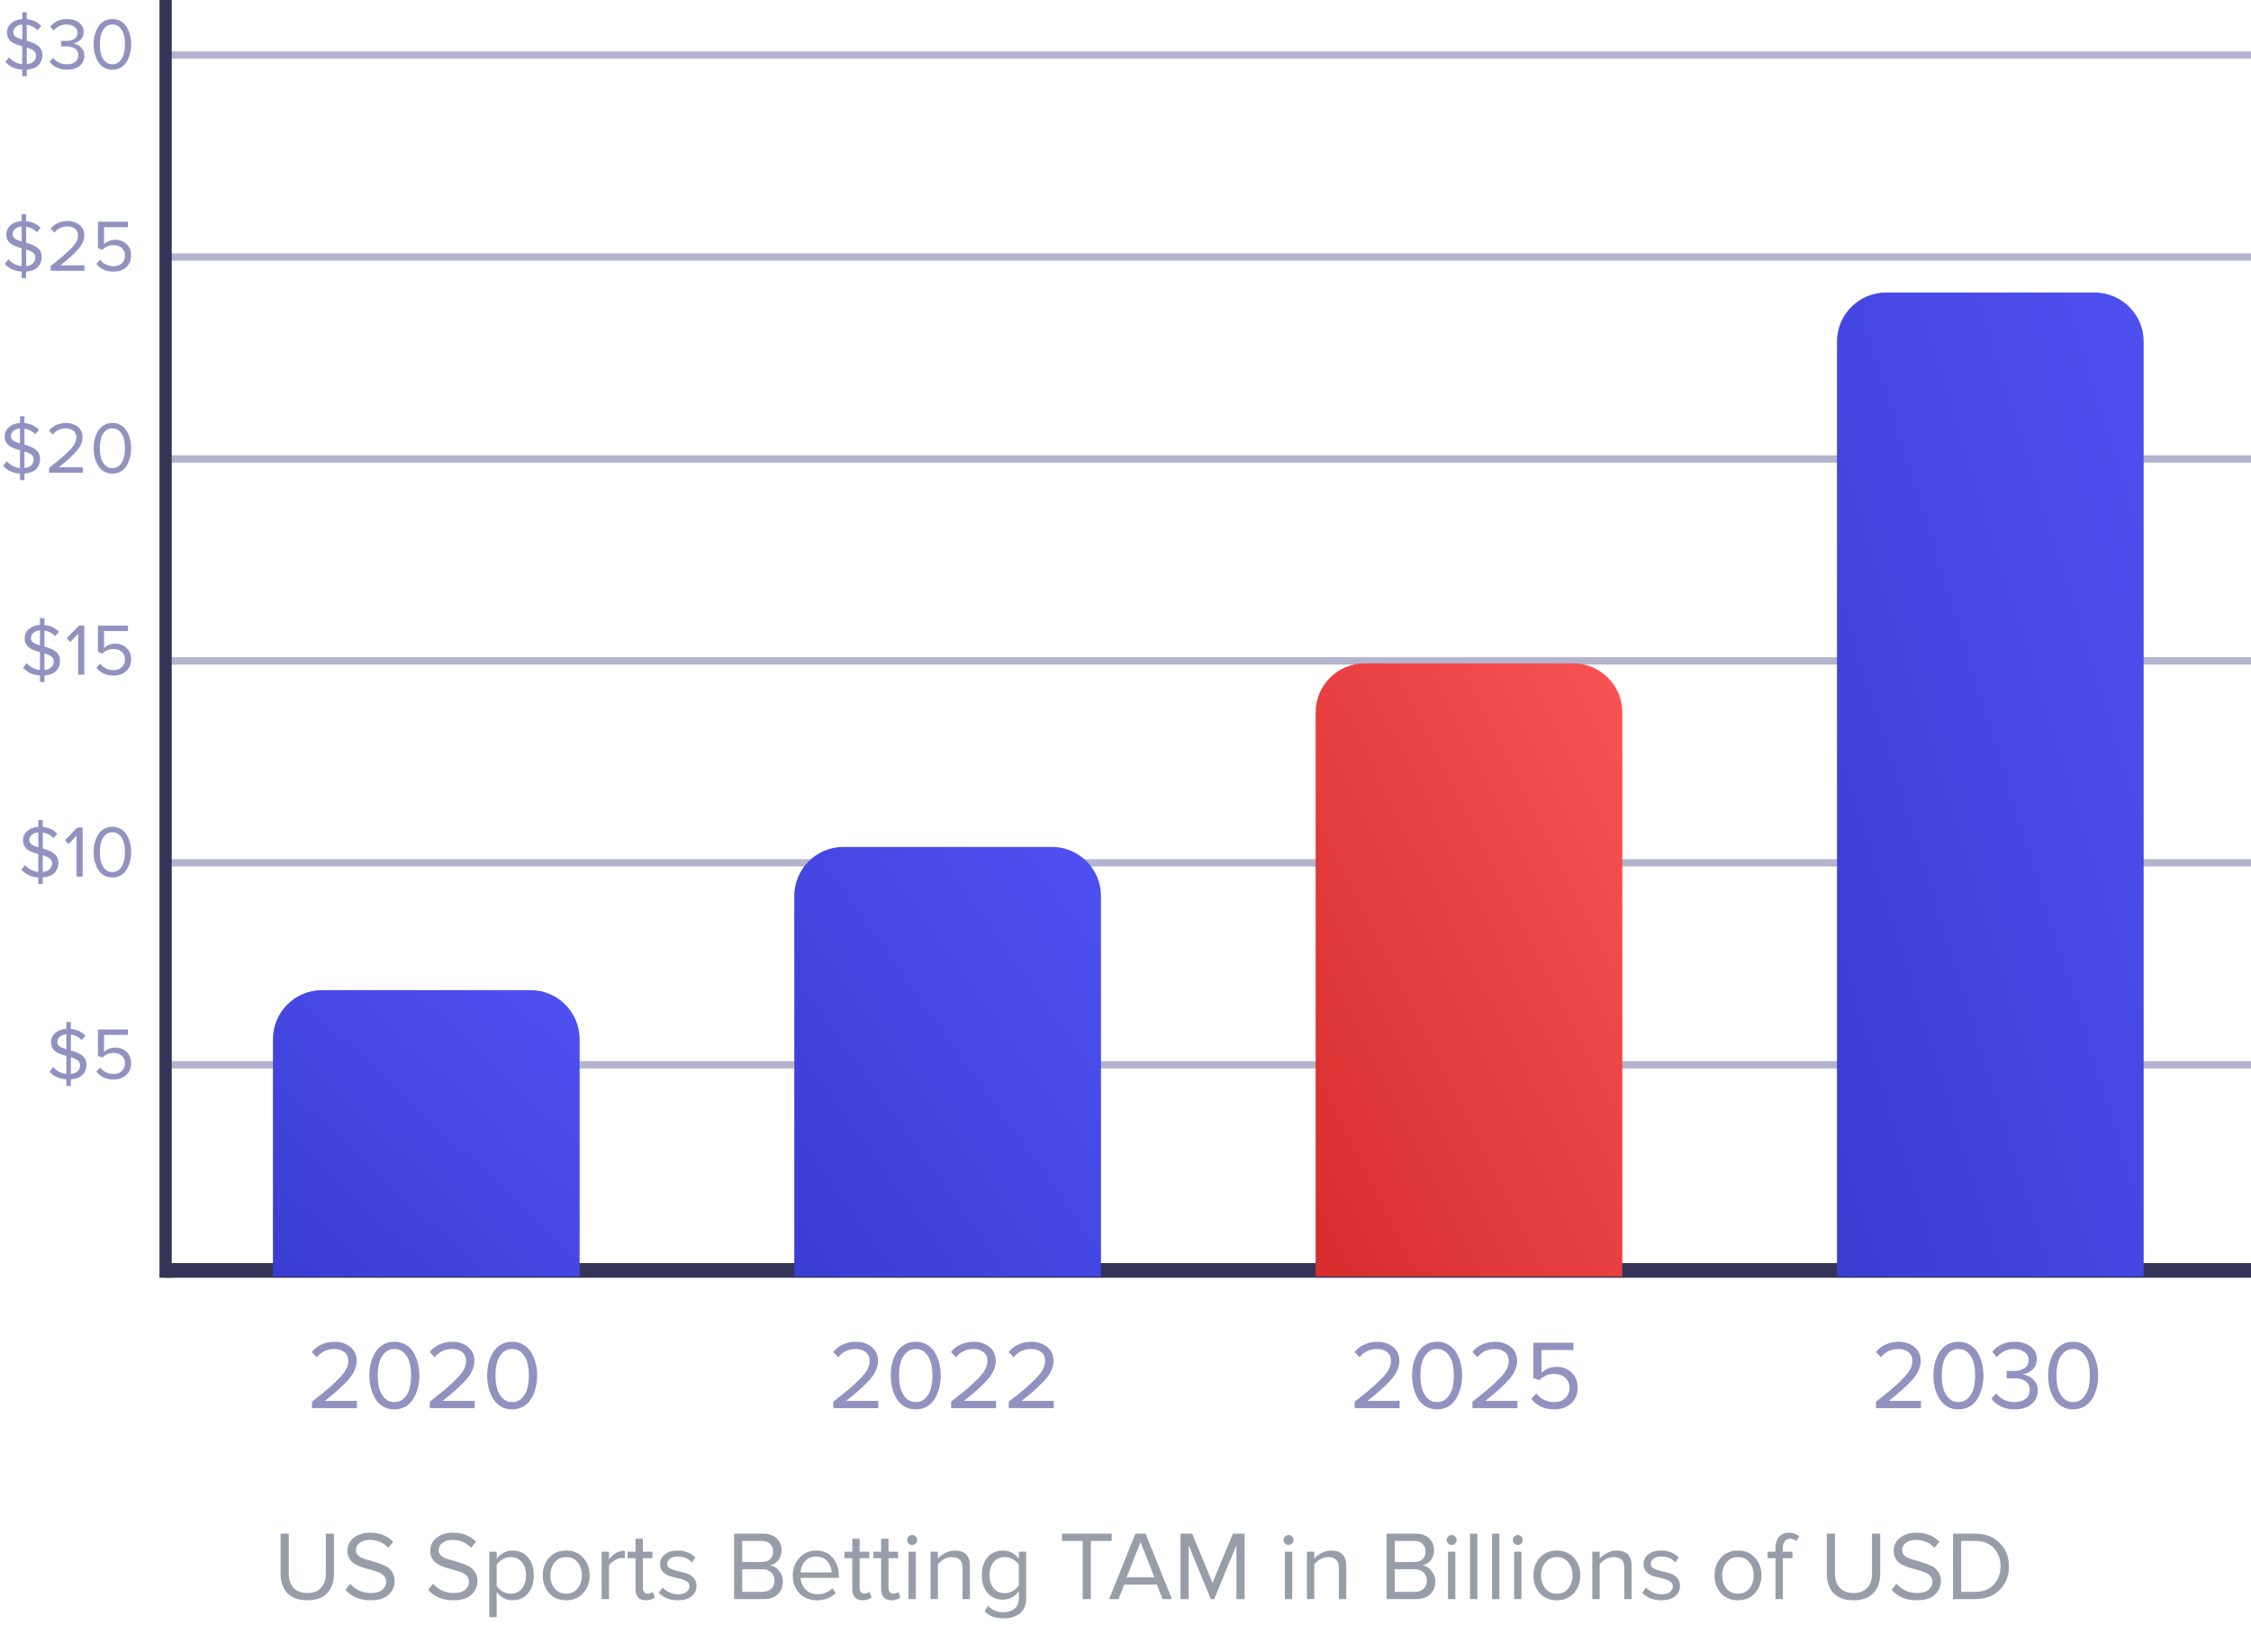 <svg width="425" height="312" viewBox="0 0 425 312" fill="none" xmlns="http://www.w3.org/2000/svg">
<rect x="31.267" y="200.374" width="393.733" height="1.387" fill="#3A3A7E" fill-opacity="0.38"/>
<rect x="31.267" y="162.24" width="393.733" height="1.387" fill="#3A3A7E" fill-opacity="0.38"/>
<rect x="31.267" y="124.107" width="393.733" height="1.387" fill="#3A3A7E" fill-opacity="0.38"/>
<rect x="31.267" y="85.974" width="393.733" height="1.387" fill="#3A3A7E" fill-opacity="0.38"/>
<rect x="31.267" y="47.84" width="393.733" height="1.387" fill="#3A3A7E" fill-opacity="0.38"/>
<rect x="31.267" y="9.707" width="393.733" height="1.387" fill="#3A3A7E" fill-opacity="0.38"/>
<rect x="30.109" width="2.316" height="241.28" fill="#343456"/>
<rect x="31.267" y="241.28" width="2.773" height="393.733" transform="rotate(-90 31.267 241.28)" fill="#343456"/>
<g filter="url(#filter0_ii)">
<path d="M51.533 195.078C51.533 189.961 55.681 185.813 60.797 185.813H100.17C105.287 185.813 109.435 189.961 109.435 195.078V239.893H51.533V195.078Z" fill="url(#paint0_linear)"/>
</g>
<g filter="url(#filter1_ii)">
<path d="M149.966 168.038C149.966 162.921 154.114 158.773 159.23 158.773H198.603C203.72 158.773 207.868 162.921 207.868 168.038V239.893H149.966V168.038Z" fill="url(#paint1_linear)"/>
</g>
<g filter="url(#filter2_ii)">
<path d="M248.399 133.371C248.399 128.255 252.547 124.107 257.663 124.107H297.037C302.153 124.107 306.301 128.255 306.301 133.371V239.894H248.399V133.371Z" fill="url(#paint2_linear)"/>
</g>
<g filter="url(#filter3_ii)">
<path d="M346.833 63.344C346.833 58.228 350.98 54.08 356.097 54.08H395.47C400.587 54.08 404.734 58.228 404.734 63.344V239.893H346.833V63.344Z" fill="url(#paint3_linear)"/>
</g>
<path d="M67.389 265.907H58.903V264.684C60.187 263.671 61.182 262.868 61.886 262.275C62.602 261.67 63.288 261.034 63.942 260.367C64.609 259.687 65.079 259.088 65.351 258.569C65.622 258.038 65.758 257.513 65.758 256.994C65.758 256.253 65.505 255.691 64.999 255.308C64.492 254.925 63.887 254.734 63.183 254.734C61.762 254.734 60.644 255.253 59.829 256.29L58.884 255.308C59.353 254.691 59.965 254.215 60.718 253.882C61.484 253.536 62.306 253.363 63.183 253.363C64.307 253.363 65.276 253.678 66.092 254.308C66.919 254.938 67.333 255.833 67.333 256.994C67.333 258.143 66.839 259.292 65.851 260.441C64.863 261.577 63.356 262.942 61.33 264.536H67.389V265.907ZM74.465 266.129C73.649 266.129 72.927 265.944 72.297 265.573C71.679 265.19 71.185 264.684 70.814 264.054C70.456 263.424 70.184 262.745 69.999 262.016C69.826 261.287 69.74 260.527 69.74 259.737C69.74 258.946 69.826 258.186 69.999 257.458C70.184 256.729 70.456 256.056 70.814 255.438C71.185 254.808 71.679 254.308 72.297 253.937C72.927 253.554 73.649 253.363 74.465 253.363C75.268 253.363 75.984 253.554 76.614 253.937C77.244 254.308 77.738 254.808 78.096 255.438C78.467 256.056 78.739 256.729 78.912 257.458C79.097 258.186 79.189 258.946 79.189 259.737C79.189 260.527 79.097 261.287 78.912 262.016C78.739 262.745 78.467 263.424 78.096 264.054C77.738 264.684 77.244 265.19 76.614 265.573C75.984 265.944 75.268 266.129 74.465 266.129ZM72.612 263.998C73.106 264.505 73.724 264.758 74.465 264.758C75.206 264.758 75.823 264.505 76.317 263.998C76.812 263.479 77.151 262.862 77.337 262.145C77.522 261.429 77.615 260.626 77.615 259.737C77.615 258.847 77.522 258.044 77.337 257.328C77.151 256.612 76.812 256 76.317 255.494C75.823 254.987 75.206 254.734 74.465 254.734C73.724 254.734 73.106 254.987 72.612 255.494C72.118 256 71.778 256.612 71.593 257.328C71.407 258.044 71.315 258.847 71.315 259.737C71.315 260.626 71.407 261.429 71.593 262.145C71.778 262.862 72.118 263.479 72.612 263.998ZM89.627 265.907H81.141V264.684C82.425 263.671 83.42 262.868 84.124 262.275C84.84 261.67 85.526 261.034 86.18 260.367C86.847 259.687 87.317 259.088 87.589 258.569C87.86 258.038 87.996 257.513 87.996 256.994C87.996 256.253 87.743 255.691 87.237 255.308C86.73 254.925 86.125 254.734 85.421 254.734C84 254.734 82.882 255.253 82.067 256.29L81.122 255.308C81.591 254.691 82.203 254.215 82.956 253.882C83.722 253.536 84.544 253.363 85.421 253.363C86.545 253.363 87.514 253.678 88.33 254.308C89.157 254.938 89.571 255.833 89.571 256.994C89.571 258.143 89.077 259.292 88.089 260.441C87.101 261.577 85.594 262.942 83.568 264.536H89.627V265.907ZM96.703 266.129C95.887 266.129 95.165 265.944 94.535 265.573C93.917 265.19 93.423 264.684 93.052 264.054C92.694 263.424 92.422 262.745 92.237 262.016C92.064 261.287 91.978 260.527 91.978 259.737C91.978 258.946 92.064 258.186 92.237 257.458C92.422 256.729 92.694 256.056 93.052 255.438C93.423 254.808 93.917 254.308 94.535 253.937C95.165 253.554 95.887 253.363 96.703 253.363C97.505 253.363 98.222 253.554 98.852 253.937C99.482 254.308 99.976 254.808 100.334 255.438C100.705 256.056 100.977 256.729 101.149 257.458C101.335 258.186 101.427 258.946 101.427 259.737C101.427 260.527 101.335 261.287 101.149 262.016C100.977 262.745 100.705 263.424 100.334 264.054C99.976 264.684 99.482 265.19 98.852 265.573C98.222 265.944 97.505 266.129 96.703 266.129ZM94.85 263.998C95.344 264.505 95.962 264.758 96.703 264.758C97.444 264.758 98.061 264.505 98.555 263.998C99.05 263.479 99.389 262.862 99.575 262.145C99.76 261.429 99.853 260.626 99.853 259.737C99.853 258.847 99.76 258.044 99.575 257.328C99.389 256.612 99.05 256 98.555 255.494C98.061 254.987 97.444 254.734 96.703 254.734C95.962 254.734 95.344 254.987 94.85 255.494C94.356 256 94.016 256.612 93.831 257.328C93.645 258.044 93.553 258.847 93.553 259.737C93.553 260.626 93.645 261.429 93.831 262.145C94.016 262.862 94.356 263.479 94.85 263.998Z" fill="#9292C1"/>
<path d="M165.822 265.907H157.336V264.684C158.62 263.671 159.615 262.868 160.319 262.275C161.035 261.67 161.721 261.034 162.376 260.367C163.043 259.687 163.512 259.088 163.784 258.569C164.055 258.038 164.191 257.513 164.191 256.994C164.191 256.253 163.938 255.691 163.432 255.308C162.925 254.925 162.32 254.734 161.616 254.734C160.195 254.734 159.077 255.253 158.262 256.29L157.317 255.308C157.787 254.691 158.398 254.215 159.152 253.882C159.917 253.536 160.739 253.363 161.616 253.363C162.74 253.363 163.71 253.678 164.525 254.308C165.352 254.938 165.766 255.833 165.766 256.994C165.766 258.143 165.272 259.292 164.284 260.441C163.296 261.577 161.789 262.942 159.763 264.536H165.822V265.907ZM172.898 266.129C172.083 266.129 171.36 265.944 170.73 265.573C170.112 265.19 169.618 264.684 169.248 264.054C168.889 263.424 168.618 262.745 168.432 262.016C168.259 261.287 168.173 260.527 168.173 259.737C168.173 258.946 168.259 258.186 168.432 257.458C168.618 256.729 168.889 256.056 169.248 255.438C169.618 254.808 170.112 254.308 170.73 253.937C171.36 253.554 172.083 253.363 172.898 253.363C173.701 253.363 174.417 253.554 175.047 253.937C175.677 254.308 176.171 254.808 176.529 255.438C176.9 256.056 177.172 256.729 177.345 257.458C177.53 258.186 177.623 258.946 177.623 259.737C177.623 260.527 177.53 261.287 177.345 262.016C177.172 262.745 176.9 263.424 176.529 264.054C176.171 264.684 175.677 265.19 175.047 265.573C174.417 265.944 173.701 266.129 172.898 266.129ZM171.045 263.998C171.539 264.505 172.157 264.758 172.898 264.758C173.639 264.758 174.257 264.505 174.751 263.998C175.245 263.479 175.584 262.862 175.77 262.145C175.955 261.429 176.048 260.626 176.048 259.737C176.048 258.847 175.955 258.044 175.77 257.328C175.584 256.612 175.245 256 174.751 255.494C174.257 254.987 173.639 254.734 172.898 254.734C172.157 254.734 171.539 254.987 171.045 255.494C170.551 256 170.211 256.612 170.026 257.328C169.841 258.044 169.748 258.847 169.748 259.737C169.748 260.626 169.841 261.429 170.026 262.145C170.211 262.862 170.551 263.479 171.045 263.998ZM188.06 265.907H179.574V264.684C180.858 263.671 181.853 262.868 182.557 262.275C183.273 261.67 183.959 261.034 184.613 260.367C185.281 259.687 185.75 259.088 186.022 258.569C186.293 258.038 186.429 257.513 186.429 256.994C186.429 256.253 186.176 255.691 185.67 255.308C185.163 254.925 184.558 254.734 183.854 254.734C182.433 254.734 181.315 255.253 180.5 256.29L179.555 255.308C180.025 254.691 180.636 254.215 181.39 253.882C182.155 253.536 182.977 253.363 183.854 253.363C184.978 253.363 185.948 253.678 186.763 254.308C187.59 254.938 188.004 255.833 188.004 256.994C188.004 258.143 187.51 259.292 186.522 260.441C185.534 261.577 184.027 262.942 182.001 264.536H188.06V265.907ZM198.953 265.907H190.467V264.684C191.751 263.671 192.746 262.868 193.45 262.275C194.166 261.67 194.852 261.034 195.506 260.367C196.173 259.687 196.643 259.088 196.914 258.569C197.186 258.038 197.322 257.513 197.322 256.994C197.322 256.253 197.069 255.691 196.562 255.308C196.056 254.925 195.451 254.734 194.747 254.734C193.326 254.734 192.208 255.253 191.393 256.29L190.448 255.308C190.917 254.691 191.529 254.215 192.282 253.882C193.048 253.536 193.87 253.363 194.747 253.363C195.871 253.363 196.84 253.678 197.656 254.308C198.483 254.938 198.897 255.833 198.897 256.994C198.897 258.143 198.403 259.292 197.415 260.441C196.427 261.577 194.92 262.942 192.894 264.536H198.953V265.907Z" fill="#9292C1"/>
<path d="M264.255 265.907H255.769V264.684C257.054 263.671 258.048 262.868 258.752 262.275C259.469 261.67 260.154 261.034 260.809 260.367C261.476 259.687 261.945 259.088 262.217 258.569C262.489 258.038 262.625 257.513 262.625 256.994C262.625 256.253 262.371 255.691 261.865 255.308C261.359 254.925 260.753 254.734 260.049 254.734C258.629 254.734 257.511 255.253 256.696 256.29L255.751 255.308C256.22 254.691 256.831 254.215 257.585 253.882C258.351 253.536 259.172 253.363 260.049 253.363C261.173 253.363 262.143 253.678 262.958 254.308C263.786 254.938 264.2 255.833 264.2 256.994C264.2 258.143 263.706 259.292 262.717 260.441C261.729 261.577 260.222 262.942 258.196 264.536H264.255V265.907ZM271.331 266.129C270.516 266.129 269.793 265.944 269.163 265.573C268.546 265.19 268.052 264.684 267.681 264.054C267.323 263.424 267.051 262.745 266.866 262.016C266.693 261.287 266.606 260.527 266.606 259.737C266.606 258.946 266.693 258.186 266.866 257.458C267.051 256.729 267.323 256.056 267.681 255.438C268.052 254.808 268.546 254.308 269.163 253.937C269.793 253.554 270.516 253.363 271.331 253.363C272.134 253.363 272.85 253.554 273.48 253.937C274.11 254.308 274.605 254.808 274.963 255.438C275.333 256.056 275.605 256.729 275.778 257.458C275.963 258.186 276.056 258.946 276.056 259.737C276.056 260.527 275.963 261.287 275.778 262.016C275.605 262.745 275.333 263.424 274.963 264.054C274.605 264.684 274.11 265.19 273.48 265.573C272.85 265.944 272.134 266.129 271.331 266.129ZM269.478 263.998C269.972 264.505 270.59 264.758 271.331 264.758C272.072 264.758 272.69 264.505 273.184 263.998C273.678 263.479 274.018 262.862 274.203 262.145C274.388 261.429 274.481 260.626 274.481 259.737C274.481 258.847 274.388 258.044 274.203 257.328C274.018 256.612 273.678 256 273.184 255.494C272.69 254.987 272.072 254.734 271.331 254.734C270.59 254.734 269.972 254.987 269.478 255.494C268.984 256 268.644 256.612 268.459 257.328C268.274 258.044 268.181 258.847 268.181 259.737C268.181 260.626 268.274 261.429 268.459 262.145C268.644 262.862 268.984 263.479 269.478 263.998ZM286.493 265.907H278.007V264.684C279.292 263.671 280.286 262.868 280.99 262.275C281.707 261.67 282.392 261.034 283.047 260.367C283.714 259.687 284.183 259.088 284.455 258.569C284.727 258.038 284.863 257.513 284.863 256.994C284.863 256.253 284.609 255.691 284.103 255.308C283.597 254.925 282.991 254.734 282.287 254.734C280.867 254.734 279.749 255.253 278.933 256.29L277.989 255.308C278.458 254.691 279.069 254.215 279.823 253.882C280.589 253.536 281.41 253.363 282.287 253.363C283.411 253.363 284.381 253.678 285.196 254.308C286.024 254.938 286.438 255.833 286.438 256.994C286.438 258.143 285.943 259.292 284.955 260.441C283.967 261.577 282.46 262.942 280.434 264.536H286.493V265.907ZM293.476 266.129C291.574 266.129 290.123 265.468 289.122 264.147L290.067 263.127C290.919 264.214 292.056 264.758 293.476 264.758C294.316 264.758 295.002 264.505 295.533 263.998C296.064 263.492 296.33 262.862 296.33 262.108C296.33 261.305 296.064 260.663 295.533 260.181C295.014 259.687 294.335 259.44 293.495 259.44C292.383 259.44 291.432 259.829 290.642 260.608L289.511 260.218V253.548H297.071V254.919H291.049V259.218C291.79 258.477 292.754 258.106 293.94 258.106C295.027 258.106 295.953 258.464 296.719 259.181C297.485 259.885 297.868 260.842 297.868 262.053C297.868 263.288 297.454 264.276 296.626 265.017C295.799 265.759 294.749 266.129 293.476 266.129Z" fill="#9292C1"/>
<path d="M362.688 265.907H354.202V264.684C355.487 263.671 356.481 262.868 357.185 262.275C357.902 261.67 358.587 261.034 359.242 260.367C359.909 259.687 360.378 259.088 360.65 258.569C360.922 258.038 361.058 257.513 361.058 256.994C361.058 256.253 360.805 255.691 360.298 255.308C359.792 254.925 359.186 254.734 358.482 254.734C357.062 254.734 355.944 255.253 355.129 256.29L354.184 255.308C354.653 254.691 355.265 254.215 356.018 253.882C356.784 253.536 357.605 253.363 358.482 253.363C359.606 253.363 360.576 253.678 361.391 254.308C362.219 254.938 362.633 255.833 362.633 256.994C362.633 258.143 362.139 259.292 361.15 260.441C360.162 261.577 358.655 262.942 356.629 264.536H362.688V265.907ZM369.764 266.129C368.949 266.129 368.226 265.944 367.596 265.573C366.979 265.19 366.485 264.684 366.114 264.054C365.756 263.424 365.484 262.745 365.299 262.016C365.126 261.287 365.039 260.527 365.039 259.737C365.039 258.946 365.126 258.186 365.299 257.458C365.484 256.729 365.756 256.056 366.114 255.438C366.485 254.808 366.979 254.308 367.596 253.937C368.226 253.554 368.949 253.363 369.764 253.363C370.567 253.363 371.284 253.554 371.914 253.937C372.544 254.308 373.038 254.808 373.396 255.438C373.766 256.056 374.038 256.729 374.211 257.458C374.396 258.186 374.489 258.946 374.489 259.737C374.489 260.527 374.396 261.287 374.211 262.016C374.038 262.745 373.766 263.424 373.396 264.054C373.038 264.684 372.544 265.19 371.914 265.573C371.284 265.944 370.567 266.129 369.764 266.129ZM367.911 263.998C368.405 264.505 369.023 264.758 369.764 264.758C370.505 264.758 371.123 264.505 371.617 263.998C372.111 263.479 372.451 262.862 372.636 262.145C372.821 261.429 372.914 260.626 372.914 259.737C372.914 258.847 372.821 258.044 372.636 257.328C372.451 256.612 372.111 256 371.617 255.494C371.123 254.987 370.505 254.734 369.764 254.734C369.023 254.734 368.405 254.987 367.911 255.494C367.417 256 367.078 256.612 366.892 257.328C366.707 258.044 366.614 258.847 366.614 259.737C366.614 260.626 366.707 261.429 366.892 262.145C367.078 262.862 367.417 263.479 367.911 263.998ZM380.368 266.129C379.38 266.129 378.503 265.938 377.737 265.555C376.971 265.172 376.385 264.684 375.977 264.091L376.885 263.127C377.255 263.622 377.743 264.017 378.349 264.313C378.954 264.61 379.615 264.758 380.331 264.758C381.233 264.758 381.937 264.554 382.443 264.147C382.962 263.727 383.222 263.158 383.222 262.442C383.222 261.701 382.944 261.151 382.388 260.793C381.844 260.435 381.097 260.256 380.146 260.256C379.417 260.256 378.991 260.262 378.867 260.274V258.866C379.003 258.878 379.429 258.884 380.146 258.884C380.986 258.884 381.671 258.718 382.203 258.384C382.746 258.038 383.018 257.526 383.018 256.846C383.018 256.192 382.752 255.679 382.221 255.308C381.702 254.925 381.048 254.734 380.257 254.734C379.009 254.734 377.922 255.234 376.996 256.235L376.144 255.271C377.194 253.999 378.602 253.363 380.368 253.363C381.591 253.363 382.592 253.659 383.37 254.252C384.16 254.833 384.556 255.636 384.556 256.661C384.556 257.476 384.284 258.131 383.74 258.625C383.197 259.107 382.579 259.409 381.888 259.533C382.567 259.595 383.209 259.891 383.815 260.422C384.432 260.953 384.741 261.67 384.741 262.572C384.741 263.622 384.346 264.48 383.555 265.147C382.765 265.802 381.702 266.129 380.368 266.129ZM391.423 266.129C390.608 266.129 389.885 265.944 389.255 265.573C388.638 265.19 388.144 264.684 387.773 264.054C387.415 263.424 387.143 262.745 386.958 262.016C386.785 261.287 386.698 260.527 386.698 259.737C386.698 258.946 386.785 258.186 386.958 257.458C387.143 256.729 387.415 256.056 387.773 255.438C388.144 254.808 388.638 254.308 389.255 253.937C389.885 253.554 390.608 253.363 391.423 253.363C392.226 253.363 392.943 253.554 393.572 253.937C394.202 254.308 394.697 254.808 395.055 255.438C395.425 256.056 395.697 256.729 395.87 257.458C396.055 258.186 396.148 258.946 396.148 259.737C396.148 260.527 396.055 261.287 395.87 262.016C395.697 262.745 395.425 263.424 395.055 264.054C394.697 264.684 394.202 265.19 393.572 265.573C392.943 265.944 392.226 266.129 391.423 266.129ZM389.57 263.998C390.064 264.505 390.682 264.758 391.423 264.758C392.164 264.758 392.782 264.505 393.276 263.998C393.77 263.479 394.11 262.862 394.295 262.145C394.48 261.429 394.573 260.626 394.573 259.737C394.573 258.847 394.48 258.044 394.295 257.328C394.11 256.612 393.77 256 393.276 255.494C392.782 254.987 392.164 254.734 391.423 254.734C390.682 254.734 390.064 254.987 389.57 255.494C389.076 256 388.737 256.612 388.551 257.328C388.366 258.044 388.273 258.847 388.273 259.737C388.273 260.626 388.366 261.429 388.551 262.145C388.737 262.862 389.076 263.479 389.57 263.998Z" fill="#9292C1"/>
<path d="M12.531 205.057V203.82C11.197 203.746 10.136 203.259 9.348 202.361L10.029 201.485C10.706 202.245 11.539 202.68 12.531 202.792V199.401C12.179 199.308 11.891 199.225 11.669 199.151C11.456 199.077 11.206 198.97 10.919 198.831C10.632 198.683 10.405 198.525 10.238 198.359C10.071 198.192 9.927 197.979 9.807 197.719C9.696 197.46 9.64 197.163 9.64 196.83C9.64 196.117 9.909 195.524 10.446 195.051C10.983 194.579 11.678 194.319 12.531 194.273V192.995H13.378V194.287C14.499 194.398 15.412 194.82 16.116 195.551L15.421 196.399C14.874 195.815 14.194 195.463 13.378 195.343V198.359C13.814 198.479 14.175 198.599 14.462 198.72C14.749 198.831 15.051 198.993 15.366 199.206C15.69 199.41 15.931 199.674 16.088 199.998C16.246 200.313 16.324 200.684 16.324 201.11C16.324 201.814 16.084 202.426 15.602 202.944C15.12 203.454 14.379 203.746 13.378 203.82V205.057H12.531ZM15.129 201.207C15.129 200.79 14.976 200.466 14.671 200.235C14.374 200.003 13.944 199.804 13.378 199.637V202.792C13.98 202.727 14.421 202.541 14.698 202.236C14.986 201.93 15.129 201.587 15.129 201.207ZM10.835 196.76C10.835 197.112 10.979 197.39 11.266 197.594C11.553 197.789 11.975 197.969 12.531 198.136V195.301C12.03 195.338 11.623 195.491 11.308 195.76C10.993 196.019 10.835 196.353 10.835 196.76ZM21.463 203.834C20.036 203.834 18.948 203.338 18.197 202.347L18.906 201.583C19.545 202.398 20.398 202.805 21.463 202.805C22.093 202.805 22.607 202.615 23.006 202.236C23.404 201.856 23.603 201.383 23.603 200.818C23.603 200.216 23.404 199.734 23.006 199.373C22.616 199.002 22.107 198.817 21.477 198.817C20.643 198.817 19.93 199.109 19.337 199.693L18.489 199.401V194.398H24.159V195.426H19.642V198.65C20.198 198.095 20.921 197.817 21.81 197.817C22.626 197.817 23.32 198.085 23.895 198.623C24.469 199.151 24.756 199.869 24.756 200.777C24.756 201.703 24.446 202.444 23.825 203C23.205 203.556 22.417 203.834 21.463 203.834Z" fill="#9292C1"/>
<path d="M7.231 166.923V165.687C5.897 165.612 4.837 165.126 4.049 164.227L4.73 163.352C5.406 164.112 6.24 164.547 7.231 164.658V161.267C6.879 161.175 6.592 161.091 6.37 161.017C6.157 160.943 5.907 160.837 5.619 160.698C5.332 160.549 5.105 160.392 4.939 160.225C4.772 160.058 4.628 159.845 4.508 159.586C4.397 159.327 4.341 159.03 4.341 158.697C4.341 157.983 4.61 157.39 5.147 156.918C5.684 156.445 6.379 156.186 7.231 156.14V154.861H8.079V156.154C9.2 156.265 10.113 156.686 10.817 157.418L10.122 158.266C9.575 157.682 8.894 157.33 8.079 157.21V160.225C8.515 160.346 8.876 160.466 9.163 160.587C9.45 160.698 9.751 160.86 10.066 161.073C10.391 161.277 10.632 161.541 10.789 161.865C10.947 162.18 11.025 162.551 11.025 162.977C11.025 163.681 10.784 164.292 10.303 164.811C9.821 165.321 9.08 165.612 8.079 165.687V166.923H7.231ZM9.83 163.074C9.83 162.657 9.677 162.333 9.372 162.101C9.075 161.87 8.644 161.67 8.079 161.504V164.658C8.681 164.593 9.121 164.408 9.399 164.102C9.687 163.797 9.83 163.454 9.83 163.074ZM5.536 158.627C5.536 158.979 5.68 159.257 5.967 159.461C6.254 159.655 6.676 159.836 7.231 160.003V157.168C6.731 157.205 6.324 157.358 6.009 157.627C5.694 157.886 5.536 158.22 5.536 158.627ZM15.608 165.534H14.454V157.793L12.968 159.364L12.273 158.655L14.594 156.265H15.608V165.534ZM21.22 165.7C20.609 165.7 20.067 165.561 19.594 165.284C19.131 164.996 18.761 164.617 18.483 164.144C18.214 163.672 18.01 163.162 17.871 162.615C17.741 162.069 17.677 161.499 17.677 160.906C17.677 160.313 17.741 159.743 17.871 159.197C18.01 158.65 18.214 158.145 18.483 157.682C18.761 157.21 19.131 156.835 19.594 156.557C20.067 156.269 20.609 156.126 21.22 156.126C21.822 156.126 22.36 156.269 22.832 156.557C23.305 156.835 23.675 157.21 23.944 157.682C24.222 158.145 24.426 158.65 24.555 159.197C24.694 159.743 24.764 160.313 24.764 160.906C24.764 161.499 24.694 162.069 24.555 162.615C24.426 163.162 24.222 163.672 23.944 164.144C23.675 164.617 23.305 164.996 22.832 165.284C22.36 165.561 21.822 165.7 21.22 165.7ZM19.831 164.102C20.201 164.482 20.664 164.672 21.22 164.672C21.776 164.672 22.239 164.482 22.61 164.102C22.98 163.713 23.235 163.25 23.374 162.713C23.513 162.175 23.583 161.573 23.583 160.906C23.583 160.239 23.513 159.637 23.374 159.1C23.235 158.562 22.98 158.104 22.61 157.724C22.239 157.344 21.776 157.154 21.22 157.154C20.664 157.154 20.201 157.344 19.831 157.724C19.46 158.104 19.205 158.562 19.066 159.1C18.927 159.637 18.858 160.239 18.858 160.906C18.858 161.573 18.927 162.175 19.066 162.713C19.205 163.25 19.46 163.713 19.831 164.102Z" fill="#9292C1"/>
<path d="M7.544 128.79V127.553C6.21 127.479 5.149 126.992 4.361 126.094L5.042 125.218C5.719 125.978 6.552 126.413 7.544 126.524V123.134C7.192 123.041 6.904 122.958 6.682 122.884C6.469 122.809 6.219 122.703 5.932 122.564C5.644 122.416 5.418 122.258 5.251 122.091C5.084 121.925 4.94 121.712 4.82 121.452C4.709 121.193 4.653 120.896 4.653 120.563C4.653 119.849 4.922 119.257 5.459 118.784C5.997 118.312 6.691 118.052 7.544 118.006V116.727H8.391V118.02C9.512 118.131 10.425 118.552 11.129 119.284L10.434 120.132C9.888 119.548 9.207 119.196 8.391 119.076V122.091C8.827 122.212 9.188 122.332 9.475 122.453C9.762 122.564 10.064 122.726 10.379 122.939C10.703 123.143 10.944 123.407 11.101 123.731C11.259 124.046 11.337 124.417 11.337 124.843C11.337 125.547 11.097 126.158 10.615 126.677C10.133 127.187 9.392 127.479 8.391 127.553V128.79H7.544ZM10.142 124.94C10.142 124.523 9.989 124.199 9.684 123.967C9.387 123.736 8.956 123.537 8.391 123.37V126.524C8.994 126.46 9.434 126.274 9.712 125.969C9.999 125.663 10.142 125.32 10.142 124.94ZM5.848 120.493C5.848 120.845 5.992 121.123 6.279 121.327C6.566 121.522 6.988 121.702 7.544 121.869V119.034C7.043 119.071 6.636 119.224 6.321 119.493C6.006 119.752 5.848 120.086 5.848 120.493ZM15.92 127.4H14.767V119.66L13.28 121.23L12.585 120.521L14.906 118.131H15.92V127.4ZM21.463 127.567C20.036 127.567 18.948 127.071 18.197 126.08L18.906 125.315C19.545 126.131 20.398 126.538 21.463 126.538C22.093 126.538 22.607 126.348 23.006 125.969C23.404 125.589 23.603 125.116 23.603 124.551C23.603 123.949 23.404 123.467 23.006 123.106C22.616 122.735 22.107 122.55 21.477 122.55C20.643 122.55 19.93 122.842 19.337 123.426L18.489 123.134V118.131H24.159V119.159H19.642V122.383C20.198 121.827 20.921 121.549 21.81 121.549C22.626 121.549 23.32 121.818 23.895 122.355C24.469 122.884 24.756 123.602 24.756 124.509C24.756 125.436 24.446 126.177 23.825 126.733C23.205 127.289 22.417 127.567 21.463 127.567Z" fill="#9292C1"/>
<path d="M3.771 90.657V89.42C2.437 89.346 1.376 88.859 0.589 87.961L1.27 87.085C1.946 87.845 2.78 88.28 3.771 88.392V85.001C3.419 84.908 3.132 84.825 2.909 84.751C2.696 84.677 2.446 84.57 2.159 84.431C1.872 84.283 1.645 84.125 1.478 83.959C1.311 83.792 1.168 83.579 1.047 83.319C0.936 83.06 0.881 82.763 0.881 82.43C0.881 81.717 1.149 81.124 1.687 80.651C2.224 80.179 2.919 79.919 3.771 79.873V78.595H4.619V79.887C5.74 79.998 6.652 80.42 7.356 81.152L6.661 81.999C6.115 81.416 5.434 81.064 4.619 80.943V83.959C5.054 84.079 5.415 84.2 5.703 84.32C5.99 84.431 6.291 84.593 6.606 84.806C6.93 85.01 7.171 85.274 7.329 85.598C7.486 85.913 7.565 86.284 7.565 86.71C7.565 87.414 7.324 88.026 6.842 88.544C6.36 89.054 5.619 89.346 4.619 89.42V90.657H3.771ZM6.37 86.807C6.37 86.391 6.217 86.066 5.911 85.835C5.615 85.603 5.184 85.404 4.619 85.237V88.392C5.221 88.327 5.661 88.141 5.939 87.836C6.226 87.53 6.37 87.187 6.37 86.807ZM2.076 82.361C2.076 82.713 2.219 82.99 2.506 83.194C2.794 83.389 3.215 83.57 3.771 83.736V80.901C3.271 80.939 2.863 81.091 2.548 81.36C2.233 81.619 2.076 81.953 2.076 82.361ZM15.635 89.267H9.271V88.35C10.234 87.59 10.98 86.988 11.508 86.543C12.046 86.089 12.56 85.612 13.051 85.112C13.551 84.603 13.903 84.153 14.107 83.764C14.311 83.366 14.412 82.972 14.412 82.583C14.412 82.027 14.223 81.606 13.843 81.318C13.463 81.031 13.009 80.888 12.481 80.888C11.415 80.888 10.577 81.277 9.966 82.055L9.257 81.318C9.609 80.855 10.068 80.498 10.633 80.248C11.207 79.989 11.823 79.859 12.481 79.859C13.324 79.859 14.051 80.095 14.663 80.568C15.283 81.04 15.594 81.712 15.594 82.583C15.594 83.445 15.223 84.306 14.482 85.168C13.741 86.02 12.611 87.044 11.091 88.239H15.635V89.267ZM21.22 89.434C20.609 89.434 20.067 89.295 19.594 89.017C19.131 88.73 18.761 88.35 18.483 87.877C18.214 87.405 18.01 86.895 17.871 86.349C17.741 85.802 17.677 85.233 17.677 84.64C17.677 84.047 17.741 83.477 17.871 82.93C18.01 82.384 18.214 81.879 18.483 81.416C18.761 80.943 19.131 80.568 19.594 80.29C20.067 80.003 20.609 79.859 21.22 79.859C21.823 79.859 22.36 80.003 22.832 80.29C23.305 80.568 23.675 80.943 23.944 81.416C24.222 81.879 24.426 82.384 24.555 82.93C24.694 83.477 24.764 84.047 24.764 84.64C24.764 85.233 24.694 85.802 24.555 86.349C24.426 86.895 24.222 87.405 23.944 87.877C23.675 88.35 23.305 88.73 22.832 89.017C22.36 89.295 21.823 89.434 21.22 89.434ZM19.831 87.836C20.201 88.216 20.664 88.406 21.22 88.406C21.776 88.406 22.239 88.216 22.61 87.836C22.98 87.447 23.235 86.983 23.374 86.446C23.513 85.909 23.583 85.307 23.583 84.64C23.583 83.972 23.513 83.37 23.374 82.833C23.235 82.296 22.98 81.837 22.61 81.457C22.239 81.077 21.776 80.888 21.22 80.888C20.664 80.888 20.201 81.077 19.831 81.457C19.46 81.837 19.205 82.296 19.066 82.833C18.927 83.37 18.858 83.972 18.858 84.64C18.858 85.307 18.927 85.909 19.066 86.446C19.205 86.983 19.46 87.447 19.831 87.836Z" fill="#9292C1"/>
<path d="M4.083 52.523V51.287C2.749 51.212 1.688 50.726 0.901 49.828L1.582 48.952C2.258 49.712 3.092 50.147 4.083 50.258V46.868C3.731 46.775 3.444 46.692 3.222 46.617C3.008 46.543 2.758 46.437 2.471 46.298C2.184 46.15 1.957 45.992 1.79 45.825C1.623 45.659 1.48 45.446 1.359 45.186C1.248 44.927 1.193 44.63 1.193 44.297C1.193 43.583 1.461 42.99 1.999 42.518C2.536 42.045 3.231 41.786 4.083 41.74V40.461H4.931V41.754C6.052 41.865 6.964 42.286 7.668 43.018L6.974 43.866C6.427 43.282 5.746 42.93 4.931 42.81V45.825C5.366 45.946 5.728 46.066 6.015 46.187C6.302 46.298 6.603 46.46 6.918 46.673C7.242 46.877 7.483 47.141 7.641 47.465C7.798 47.78 7.877 48.151 7.877 48.577C7.877 49.281 7.636 49.892 7.154 50.411C6.673 50.921 5.931 51.212 4.931 51.287V52.523H4.083ZM6.682 48.674C6.682 48.257 6.529 47.933 6.223 47.701C5.927 47.47 5.496 47.271 4.931 47.104V50.258C5.533 50.194 5.973 50.008 6.251 49.703C6.538 49.397 6.682 49.054 6.682 48.674ZM2.388 44.227C2.388 44.579 2.531 44.857 2.819 45.061C3.106 45.256 3.527 45.436 4.083 45.603V42.768C3.583 42.805 3.175 42.958 2.86 43.227C2.545 43.486 2.388 43.82 2.388 44.227ZM15.948 51.134H9.583V50.217C10.546 49.457 11.292 48.855 11.82 48.41C12.358 47.956 12.872 47.479 13.363 46.979C13.863 46.469 14.215 46.02 14.419 45.631C14.623 45.232 14.725 44.839 14.725 44.45C14.725 43.894 14.535 43.472 14.155 43.185C13.775 42.898 13.321 42.754 12.793 42.754C11.728 42.754 10.889 43.143 10.278 43.922L9.569 43.185C9.921 42.722 10.38 42.365 10.945 42.115C11.519 41.856 12.135 41.726 12.793 41.726C13.636 41.726 14.363 41.962 14.975 42.435C15.595 42.907 15.906 43.579 15.906 44.45C15.906 45.311 15.535 46.173 14.794 47.034C14.053 47.887 12.923 48.91 11.403 50.105H15.948V51.134ZM21.463 51.3C20.036 51.3 18.948 50.805 18.197 49.814L18.906 49.049C19.545 49.865 20.398 50.272 21.463 50.272C22.093 50.272 22.607 50.082 23.005 49.703C23.404 49.323 23.603 48.85 23.603 48.285C23.603 47.683 23.404 47.201 23.005 46.84C22.616 46.469 22.107 46.284 21.477 46.284C20.643 46.284 19.93 46.576 19.337 47.159L18.489 46.868V41.865H24.159V42.893H19.642V46.117C20.198 45.561 20.921 45.283 21.81 45.283C22.626 45.283 23.32 45.552 23.895 46.089C24.469 46.617 24.756 47.335 24.756 48.243C24.756 49.17 24.446 49.911 23.825 50.467C23.205 51.023 22.417 51.3 21.463 51.3Z" fill="#9292C1"/>
<path d="M4.205 14.39V13.153C2.871 13.079 1.81 12.593 1.023 11.694L1.704 10.819C2.38 11.578 3.214 12.014 4.205 12.125V8.734C3.853 8.642 3.566 8.558 3.344 8.484C3.131 8.41 2.88 8.303 2.593 8.165C2.306 8.016 2.079 7.859 1.912 7.692C1.746 7.525 1.602 7.312 1.482 7.053C1.37 6.793 1.315 6.497 1.315 6.163C1.315 5.45 1.583 4.857 2.121 4.385C2.658 3.912 3.353 3.653 4.205 3.606V2.328H5.053V3.62C6.174 3.732 7.086 4.153 7.791 4.885L7.096 5.733C6.549 5.149 5.868 4.797 5.053 4.677V7.692C5.488 7.812 5.85 7.933 6.137 8.053C6.424 8.165 6.725 8.327 7.04 8.54C7.364 8.744 7.605 9.008 7.763 9.332C7.92 9.647 7.999 10.017 7.999 10.444C7.999 11.148 7.758 11.759 7.276 12.278C6.795 12.787 6.053 13.079 5.053 13.153V14.39H4.205ZM6.804 10.541C6.804 10.124 6.651 9.8 6.345 9.568C6.049 9.336 5.618 9.137 5.053 8.971V12.125C5.655 12.06 6.095 11.875 6.373 11.569C6.66 11.263 6.804 10.921 6.804 10.541ZM2.51 6.094C2.51 6.446 2.654 6.724 2.941 6.928C3.228 7.122 3.649 7.303 4.205 7.47V4.635C3.705 4.672 3.297 4.825 2.982 5.093C2.667 5.353 2.51 5.686 2.51 6.094ZM12.651 13.167C11.91 13.167 11.252 13.024 10.678 12.736C10.104 12.449 9.663 12.083 9.358 11.639L10.039 10.916C10.317 11.287 10.682 11.583 11.136 11.805C11.59 12.028 12.086 12.139 12.623 12.139C13.3 12.139 13.828 11.986 14.208 11.68C14.597 11.365 14.791 10.939 14.791 10.402C14.791 9.846 14.583 9.434 14.166 9.165C13.758 8.896 13.198 8.762 12.484 8.762C11.938 8.762 11.618 8.767 11.526 8.776V7.72C11.627 7.729 11.947 7.734 12.484 7.734C13.114 7.734 13.629 7.609 14.027 7.359C14.435 7.099 14.638 6.715 14.638 6.205C14.638 5.714 14.439 5.33 14.041 5.052C13.652 4.765 13.161 4.621 12.568 4.621C11.632 4.621 10.817 4.996 10.122 5.747L9.483 5.024C10.27 4.07 11.326 3.593 12.651 3.593C13.568 3.593 14.319 3.815 14.902 4.26C15.495 4.695 15.792 5.297 15.792 6.066C15.792 6.678 15.588 7.169 15.18 7.539C14.773 7.9 14.309 8.127 13.791 8.22C14.3 8.266 14.782 8.489 15.236 8.887C15.699 9.286 15.931 9.823 15.931 10.499C15.931 11.287 15.634 11.931 15.041 12.431C14.448 12.922 13.652 13.167 12.651 13.167ZM21.22 13.167C20.609 13.167 20.067 13.028 19.594 12.75C19.131 12.463 18.761 12.083 18.483 11.611C18.214 11.138 18.01 10.629 17.871 10.082C17.741 9.536 17.677 8.966 17.677 8.373C17.677 7.78 17.741 7.21 17.871 6.664C18.01 6.117 18.214 5.612 18.483 5.149C18.761 4.677 19.131 4.301 19.594 4.023C20.067 3.736 20.609 3.593 21.22 3.593C21.823 3.593 22.36 3.736 22.832 4.023C23.305 4.301 23.675 4.677 23.944 5.149C24.222 5.612 24.426 6.117 24.555 6.664C24.694 7.21 24.764 7.78 24.764 8.373C24.764 8.966 24.694 9.536 24.555 10.082C24.426 10.629 24.222 11.138 23.944 11.611C23.675 12.083 23.305 12.463 22.832 12.75C22.36 13.028 21.823 13.167 21.22 13.167ZM19.831 11.569C20.201 11.949 20.664 12.139 21.22 12.139C21.776 12.139 22.239 11.949 22.61 11.569C22.98 11.18 23.235 10.717 23.374 10.18C23.513 9.642 23.583 9.04 23.583 8.373C23.583 7.706 23.513 7.104 23.374 6.566C23.235 6.029 22.98 5.571 22.61 5.191C22.239 4.811 21.776 4.621 21.22 4.621C20.664 4.621 20.201 4.811 19.831 5.191C19.46 5.571 19.205 6.029 19.066 6.566C18.927 7.104 18.858 7.706 18.858 8.373C18.858 9.04 18.927 9.642 19.066 10.18C19.205 10.717 19.46 11.18 19.831 11.569Z" fill="#9292C1"/>
<path d="M61.761 300.848C60.908 301.738 59.661 302.182 58.018 302.182C56.375 302.182 55.121 301.738 54.256 300.848C53.404 299.947 52.978 298.717 52.978 297.161V289.601H54.516V297.124C54.516 298.273 54.819 299.174 55.424 299.829C56.029 300.484 56.894 300.811 58.018 300.811C59.142 300.811 60.007 300.484 60.612 299.829C61.217 299.174 61.52 298.273 61.52 297.124V289.601H63.057V297.143C63.057 298.711 62.625 299.947 61.761 300.848ZM69.954 302.182C67.953 302.182 66.372 301.528 65.21 300.218L66.118 299.051C67.168 300.224 68.465 300.811 70.009 300.811C71.01 300.811 71.745 300.601 72.214 300.181C72.684 299.749 72.918 299.249 72.918 298.68C72.918 298.248 72.782 297.884 72.511 297.587C72.239 297.291 71.887 297.062 71.455 296.902C71.035 296.729 70.559 296.574 70.028 296.438C69.509 296.303 68.99 296.154 68.472 295.994C67.953 295.821 67.477 295.617 67.045 295.382C66.625 295.148 66.279 294.814 66.007 294.382C65.735 293.949 65.6 293.437 65.6 292.844C65.6 291.831 66.001 291.01 66.804 290.38C67.607 289.737 68.62 289.416 69.843 289.416C71.683 289.416 73.147 289.99 74.234 291.139L73.308 292.269C72.406 291.281 71.214 290.787 69.731 290.787C68.99 290.787 68.379 290.972 67.897 291.343C67.428 291.701 67.193 292.171 67.193 292.751C67.193 293.184 67.372 293.542 67.73 293.826C68.101 294.11 68.552 294.32 69.083 294.456C69.626 294.592 70.213 294.765 70.843 294.975C71.486 295.172 72.072 295.388 72.603 295.623C73.147 295.846 73.598 296.21 73.956 296.716C74.326 297.223 74.512 297.834 74.512 298.551C74.512 299.564 74.135 300.422 73.382 301.126C72.64 301.83 71.498 302.182 69.954 302.182ZM85.587 302.182C83.586 302.182 82.005 301.528 80.844 300.218L81.752 299.051C82.802 300.224 84.099 300.811 85.643 300.811C86.643 300.811 87.378 300.601 87.848 300.181C88.317 299.749 88.552 299.249 88.552 298.68C88.552 298.248 88.416 297.884 88.144 297.587C87.873 297.291 87.52 297.062 87.088 296.902C86.668 296.729 86.193 296.574 85.661 296.438C85.143 296.303 84.624 296.154 84.105 295.994C83.586 295.821 83.111 295.617 82.678 295.382C82.258 295.148 81.912 294.814 81.641 294.382C81.369 293.949 81.233 293.437 81.233 292.844C81.233 291.831 81.635 291.01 82.437 290.38C83.24 289.737 84.253 289.416 85.476 289.416C87.317 289.416 88.78 289.99 89.867 291.139L88.941 292.269C88.039 291.281 86.847 290.787 85.365 290.787C84.624 290.787 84.012 290.972 83.531 291.343C83.061 291.701 82.826 292.171 82.826 292.751C82.826 293.184 83.006 293.542 83.364 293.826C83.734 294.11 84.185 294.32 84.716 294.456C85.26 294.592 85.847 294.765 86.477 294.975C87.119 295.172 87.706 295.388 88.237 295.623C88.78 295.846 89.231 296.21 89.59 296.716C89.96 297.223 90.145 297.834 90.145 298.551C90.145 299.564 89.769 300.422 89.015 301.126C88.274 301.83 87.131 302.182 85.587 302.182ZM96.796 302.182C95.536 302.182 94.529 301.657 93.776 300.607V305.369H92.386V293.011H93.776V294.345C94.109 293.875 94.542 293.499 95.073 293.214C95.604 292.93 96.178 292.788 96.796 292.788C97.982 292.788 98.939 293.214 99.668 294.067C100.409 294.907 100.78 296.043 100.78 297.476C100.78 298.909 100.409 300.052 99.668 300.904C98.939 301.756 97.982 302.182 96.796 302.182ZM96.444 300.941C97.321 300.941 98.019 300.62 98.538 299.977C99.056 299.323 99.316 298.489 99.316 297.476C99.316 296.463 99.056 295.636 98.538 294.993C98.019 294.351 97.321 294.03 96.444 294.03C95.913 294.03 95.394 294.172 94.888 294.456C94.393 294.728 94.023 295.061 93.776 295.456V299.496C94.023 299.903 94.393 300.249 94.888 300.533C95.394 300.805 95.913 300.941 96.444 300.941ZM110.104 300.83C109.302 301.731 108.233 302.182 106.899 302.182C105.565 302.182 104.49 301.731 103.675 300.83C102.872 299.928 102.471 298.81 102.471 297.476C102.471 296.142 102.872 295.03 103.675 294.141C104.49 293.239 105.565 292.788 106.899 292.788C108.233 292.788 109.302 293.239 110.104 294.141C110.92 295.03 111.327 296.142 111.327 297.476C111.327 298.81 110.92 299.928 110.104 300.83ZM104.713 299.94C105.256 300.607 105.985 300.941 106.899 300.941C107.813 300.941 108.536 300.607 109.067 299.94C109.598 299.261 109.864 298.44 109.864 297.476C109.864 296.513 109.598 295.697 109.067 295.03C108.536 294.363 107.813 294.03 106.899 294.03C105.985 294.03 105.256 294.369 104.713 295.049C104.181 295.716 103.916 296.525 103.916 297.476C103.916 298.44 104.181 299.261 104.713 299.94ZM114.982 301.96H113.593V293.011H114.982V294.456C115.81 293.369 116.804 292.825 117.965 292.825V294.252C117.793 294.215 117.607 294.196 117.41 294.196C116.99 294.196 116.533 294.345 116.039 294.641C115.544 294.938 115.192 295.265 114.982 295.623V301.96ZM121.969 302.182C121.314 302.182 120.82 302.003 120.487 301.645C120.153 301.287 119.987 300.768 119.987 300.089V294.234H118.504V293.011H119.987V290.565H121.376V293.011H123.192V294.234H121.376V299.792C121.376 300.138 121.45 300.416 121.599 300.626C121.759 300.836 121.988 300.941 122.284 300.941C122.692 300.941 123.007 300.817 123.229 300.57L123.637 301.608C123.229 301.991 122.673 302.182 121.969 302.182ZM127.99 302.182C126.471 302.182 125.266 301.713 124.377 300.774L125.099 299.774C125.408 300.132 125.828 300.434 126.359 300.681C126.903 300.929 127.465 301.052 128.045 301.052C128.713 301.052 129.231 300.91 129.602 300.626C129.972 300.342 130.158 299.971 130.158 299.514C130.158 299.119 129.966 298.81 129.583 298.588C129.2 298.353 128.737 298.18 128.194 298.069C127.663 297.945 127.125 297.81 126.582 297.661C126.038 297.501 125.575 297.235 125.192 296.865C124.809 296.482 124.618 295.981 124.618 295.364C124.618 294.635 124.914 294.024 125.507 293.529C126.112 293.035 126.928 292.788 127.953 292.788C129.299 292.788 130.405 293.221 131.269 294.085L130.621 295.049C129.991 294.295 129.102 293.919 127.953 293.919C127.348 293.919 126.866 294.054 126.508 294.326C126.149 294.586 125.97 294.919 125.97 295.327C125.97 295.685 126.162 295.969 126.545 296.179C126.928 296.377 127.385 296.537 127.916 296.661C128.459 296.772 129.003 296.908 129.546 297.068C130.09 297.229 130.553 297.513 130.936 297.921C131.319 298.316 131.51 298.835 131.51 299.477C131.51 300.268 131.202 300.916 130.584 301.423C129.966 301.929 129.102 302.182 127.99 302.182ZM144.233 301.96H138.6V289.601H144.103C145.166 289.601 146.006 289.892 146.623 290.472C147.253 291.053 147.568 291.812 147.568 292.751C147.568 293.492 147.358 294.122 146.938 294.641C146.518 295.148 146.006 295.463 145.4 295.586C146.055 295.685 146.617 296.031 147.087 296.624C147.568 297.217 147.809 297.884 147.809 298.625C147.809 299.625 147.488 300.434 146.846 301.052C146.216 301.657 145.345 301.96 144.233 301.96ZM143.844 294.956C144.523 294.956 145.048 294.771 145.419 294.4C145.79 294.03 145.975 293.554 145.975 292.974C145.975 292.393 145.783 291.917 145.4 291.547C145.03 291.164 144.511 290.972 143.844 290.972H140.138V294.956H143.844ZM143.918 300.589C144.635 300.589 145.197 300.397 145.604 300.014C146.012 299.632 146.216 299.113 146.216 298.458C146.216 297.853 146.012 297.346 145.604 296.939C145.209 296.531 144.647 296.327 143.918 296.327H140.138V300.589H143.918ZM154.237 302.182C152.903 302.182 151.81 301.75 150.957 300.885C150.105 300.008 149.679 298.872 149.679 297.476C149.679 296.167 150.099 295.061 150.939 294.159C151.779 293.245 152.829 292.788 154.089 292.788C155.41 292.788 156.454 293.245 157.22 294.159C157.998 295.061 158.387 296.204 158.387 297.587V297.939H151.143C151.204 298.816 151.525 299.551 152.106 300.144C152.687 300.737 153.44 301.034 154.367 301.034C155.478 301.034 156.399 300.657 157.127 299.903L157.794 300.811C156.88 301.725 155.694 302.182 154.237 302.182ZM157.016 296.92C157.004 296.154 156.744 295.469 156.238 294.863C155.731 294.246 155.009 293.937 154.07 293.937C153.181 293.937 152.477 294.24 151.958 294.845C151.451 295.45 151.18 296.142 151.143 296.92H157.016ZM162.899 302.182C162.244 302.182 161.75 302.003 161.416 301.645C161.083 301.287 160.916 300.768 160.916 300.089V294.234H159.434V293.011H160.916V290.565H162.306V293.011H164.121V294.234H162.306V299.792C162.306 300.138 162.38 300.416 162.528 300.626C162.689 300.836 162.917 300.941 163.214 300.941C163.621 300.941 163.936 300.817 164.158 300.57L164.566 301.608C164.158 301.991 163.603 302.182 162.899 302.182ZM168.345 302.182C167.69 302.182 167.196 302.003 166.863 301.645C166.529 301.287 166.362 300.768 166.362 300.089V294.234H164.88V293.011H166.362V290.565H167.752V293.011H169.568V294.234H167.752V299.792C167.752 300.138 167.826 300.416 167.974 300.626C168.135 300.836 168.363 300.941 168.66 300.941C169.068 300.941 169.383 300.817 169.605 300.57L170.013 301.608C169.605 301.991 169.049 302.182 168.345 302.182ZM172.216 291.732C171.969 291.732 171.753 291.646 171.568 291.473C171.383 291.287 171.29 291.065 171.29 290.806C171.29 290.546 171.383 290.324 171.568 290.139C171.753 289.953 171.969 289.861 172.216 289.861C172.476 289.861 172.698 289.953 172.883 290.139C173.069 290.324 173.161 290.546 173.161 290.806C173.161 291.065 173.069 291.287 172.883 291.473C172.698 291.646 172.476 291.732 172.216 291.732ZM172.92 301.96H171.531V293.011H172.92V301.96ZM183.123 301.96H181.733V296.105C181.733 295.351 181.56 294.82 181.214 294.511C180.868 294.19 180.374 294.03 179.732 294.03C179.213 294.03 178.707 294.166 178.212 294.437C177.731 294.709 177.354 295.036 177.082 295.419V301.96H175.693V293.011H177.082V294.308C177.428 293.9 177.891 293.548 178.472 293.252C179.052 292.943 179.651 292.788 180.269 292.788C182.171 292.788 183.123 293.752 183.123 295.679V301.96ZM189.492 305.592C188.702 305.592 188.029 305.493 187.473 305.295C186.917 305.11 186.386 304.764 185.879 304.258L186.583 303.22C187.263 304.035 188.232 304.443 189.492 304.443C190.32 304.443 191.005 304.22 191.549 303.776C192.092 303.343 192.364 302.67 192.364 301.756V300.478C192.031 300.947 191.598 301.33 191.067 301.626C190.536 301.923 189.968 302.071 189.363 302.071C188.177 302.071 187.213 301.657 186.472 300.83C185.743 299.99 185.379 298.86 185.379 297.439C185.379 296.018 185.743 294.888 186.472 294.048C187.213 293.208 188.177 292.788 189.363 292.788C190.586 292.788 191.586 293.313 192.364 294.363V293.011H193.754V301.701C193.754 303.072 193.352 304.06 192.55 304.665C191.747 305.283 190.728 305.592 189.492 305.592ZM189.696 300.848C190.227 300.848 190.74 300.706 191.234 300.422C191.74 300.138 192.117 299.792 192.364 299.384V295.475C192.117 295.067 191.747 294.728 191.253 294.456C190.758 294.172 190.24 294.03 189.696 294.03C188.807 294.03 188.103 294.345 187.584 294.975C187.077 295.605 186.824 296.426 186.824 297.439C186.824 298.44 187.084 299.261 187.602 299.903C188.121 300.533 188.819 300.848 189.696 300.848ZM205.965 301.96H204.427V290.972H200.517V289.601H209.893V290.972H205.965V301.96ZM221.268 301.96H219.508L218.415 299.218H212.263L211.17 301.96H209.41L214.376 289.601H216.284L221.268 301.96ZM217.952 297.847L215.339 291.195L212.708 297.847H217.952ZM234.983 301.96H233.445V291.788L229.239 301.96H228.609L224.422 291.788V301.96H222.884V289.601H225.089L228.924 298.903L232.778 289.601H234.983V301.96ZM243.273 291.732C243.026 291.732 242.81 291.646 242.624 291.473C242.439 291.287 242.346 291.065 242.346 290.806C242.346 290.546 242.439 290.324 242.624 290.139C242.81 289.953 243.026 289.861 243.273 289.861C243.532 289.861 243.755 289.953 243.94 290.139C244.125 290.324 244.218 290.546 244.218 290.806C244.218 291.065 244.125 291.287 243.94 291.473C243.755 291.646 243.532 291.732 243.273 291.732ZM243.977 301.96H242.587V293.011H243.977V301.96ZM254.179 301.96H252.789V296.105C252.789 295.351 252.616 294.82 252.271 294.511C251.925 294.19 251.431 294.03 250.788 294.03C250.27 294.03 249.763 294.166 249.269 294.437C248.787 294.709 248.41 295.036 248.139 295.419V301.96H246.749V293.011H248.139V294.308C248.485 293.9 248.948 293.548 249.528 293.252C250.109 292.943 250.708 292.788 251.326 292.788C253.228 292.788 254.179 293.752 254.179 295.679V301.96ZM267.419 301.96H261.787V289.601H267.29C268.352 289.601 269.192 289.892 269.81 290.472C270.44 291.053 270.755 291.812 270.755 292.751C270.755 293.492 270.545 294.122 270.125 294.641C269.705 295.148 269.192 295.463 268.587 295.586C269.241 295.685 269.804 296.031 270.273 296.624C270.755 297.217 270.996 297.884 270.996 298.625C270.996 299.625 270.674 300.434 270.032 301.052C269.402 301.657 268.531 301.96 267.419 301.96ZM267.03 294.956C267.71 294.956 268.235 294.771 268.605 294.4C268.976 294.03 269.161 293.554 269.161 292.974C269.161 292.393 268.97 291.917 268.587 291.547C268.216 291.164 267.697 290.972 267.03 290.972H263.325V294.956H267.03ZM267.104 300.589C267.821 300.589 268.383 300.397 268.791 300.014C269.198 299.632 269.402 299.113 269.402 298.458C269.402 297.853 269.198 297.346 268.791 296.939C268.395 296.531 267.833 296.327 267.104 296.327H263.325V300.589H267.104ZM274.07 291.732C273.822 291.732 273.606 291.646 273.421 291.473C273.236 291.287 273.143 291.065 273.143 290.806C273.143 290.546 273.236 290.324 273.421 290.139C273.606 289.953 273.822 289.861 274.07 289.861C274.329 289.861 274.551 289.953 274.737 290.139C274.922 290.324 275.014 290.546 275.014 290.806C275.014 291.065 274.922 291.287 274.737 291.473C274.551 291.646 274.329 291.732 274.07 291.732ZM274.774 301.96H273.384V293.011H274.774V301.96ZM278.935 301.96H277.546V289.601H278.935V301.96ZM283.097 301.96H281.707V289.601H283.097V301.96ZM286.555 291.732C286.308 291.732 286.091 291.646 285.906 291.473C285.721 291.287 285.628 291.065 285.628 290.806C285.628 290.546 285.721 290.324 285.906 290.139C286.091 289.953 286.308 289.861 286.555 289.861C286.814 289.861 287.036 289.953 287.222 290.139C287.407 290.324 287.5 290.546 287.5 290.806C287.5 291.065 287.407 291.287 287.222 291.473C287.036 291.646 286.814 291.732 286.555 291.732ZM287.259 301.96H285.869V293.011H287.259V301.96ZM297.146 300.83C296.343 301.731 295.274 302.182 293.94 302.182C292.606 302.182 291.532 301.731 290.716 300.83C289.913 299.928 289.512 298.81 289.512 297.476C289.512 296.142 289.913 295.03 290.716 294.141C291.532 293.239 292.606 292.788 293.94 292.788C295.274 292.788 296.343 293.239 297.146 294.141C297.961 295.03 298.369 296.142 298.369 297.476C298.369 298.81 297.961 299.928 297.146 300.83ZM291.754 299.94C292.297 300.607 293.026 300.941 293.94 300.941C294.854 300.941 295.577 300.607 296.108 299.94C296.639 299.261 296.905 298.44 296.905 297.476C296.905 296.513 296.639 295.697 296.108 295.03C295.577 294.363 294.854 294.03 293.94 294.03C293.026 294.03 292.297 294.369 291.754 295.049C291.223 295.716 290.957 296.525 290.957 297.476C290.957 298.44 291.223 299.261 291.754 299.94ZM308.064 301.96H306.674V296.105C306.674 295.351 306.501 294.82 306.156 294.511C305.81 294.19 305.316 294.03 304.673 294.03C304.154 294.03 303.648 294.166 303.154 294.437C302.672 294.709 302.295 295.036 302.024 295.419V301.96H300.634V293.011H302.024V294.308C302.37 293.9 302.833 293.548 303.413 293.252C303.994 292.943 304.593 292.788 305.211 292.788C307.113 292.788 308.064 293.752 308.064 295.679V301.96ZM313.674 302.182C312.155 302.182 310.95 301.713 310.061 300.774L310.784 299.774C311.092 300.132 311.512 300.434 312.044 300.681C312.587 300.929 313.149 301.052 313.73 301.052C314.397 301.052 314.916 300.91 315.286 300.626C315.657 300.342 315.842 299.971 315.842 299.514C315.842 299.119 315.651 298.81 315.268 298.588C314.885 298.353 314.421 298.18 313.878 298.069C313.347 297.945 312.809 297.81 312.266 297.661C311.722 297.501 311.259 297.235 310.876 296.865C310.493 296.482 310.302 295.981 310.302 295.364C310.302 294.635 310.598 294.024 311.191 293.529C311.797 293.035 312.612 292.788 313.637 292.788C314.983 292.788 316.089 293.221 316.954 294.085L316.305 295.049C315.675 294.295 314.786 293.919 313.637 293.919C313.032 293.919 312.55 294.054 312.192 294.326C311.834 294.586 311.655 294.919 311.655 295.327C311.655 295.685 311.846 295.969 312.229 296.179C312.612 296.377 313.069 296.537 313.6 296.661C314.144 296.772 314.687 296.908 315.231 297.068C315.774 297.229 316.237 297.513 316.62 297.921C317.003 298.316 317.195 298.835 317.195 299.477C317.195 300.268 316.886 300.916 316.268 301.423C315.651 301.929 314.786 302.182 313.674 302.182ZM331.344 300.83C330.541 301.731 329.473 302.182 328.139 302.182C326.805 302.182 325.73 301.731 324.915 300.83C324.112 299.928 323.71 298.81 323.71 297.476C323.71 296.142 324.112 295.03 324.915 294.141C325.73 293.239 326.805 292.788 328.139 292.788C329.473 292.788 330.541 293.239 331.344 294.141C332.159 295.03 332.567 296.142 332.567 297.476C332.567 298.81 332.159 299.928 331.344 300.83ZM325.952 299.94C326.496 300.607 327.225 300.941 328.139 300.941C329.053 300.941 329.775 300.607 330.306 299.94C330.838 299.261 331.103 298.44 331.103 297.476C331.103 296.513 330.838 295.697 330.306 295.03C329.775 294.363 329.053 294.03 328.139 294.03C327.225 294.03 326.496 294.369 325.952 295.049C325.421 295.716 325.156 296.525 325.156 297.476C325.156 298.44 325.421 299.261 325.952 299.94ZM336.611 301.96H335.221V294.234H333.739V293.011H335.221V292.325C335.221 291.411 335.45 290.701 335.907 290.194C336.376 289.675 337.013 289.416 337.816 289.416C338.581 289.416 339.211 289.645 339.705 290.102L339.131 291.01C338.798 290.713 338.427 290.565 338.019 290.565C337.562 290.565 337.21 290.719 336.963 291.028C336.728 291.325 336.611 291.757 336.611 292.325V293.011H338.427V294.234H336.611V301.96ZM353.695 300.848C352.842 301.738 351.595 302.182 349.952 302.182C348.309 302.182 347.055 301.738 346.191 300.848C345.338 299.947 344.912 298.717 344.912 297.161V289.601H346.45V297.124C346.45 298.273 346.753 299.174 347.358 299.829C347.963 300.484 348.828 300.811 349.952 300.811C351.076 300.811 351.941 300.484 352.546 299.829C353.151 299.174 353.454 298.273 353.454 297.124V289.601H354.992V297.143C354.992 298.711 354.559 299.947 353.695 300.848ZM361.888 302.182C359.887 302.182 358.306 301.528 357.145 300.218L358.053 299.051C359.103 300.224 360.4 300.811 361.944 300.811C362.944 300.811 363.679 300.601 364.149 300.181C364.618 299.749 364.853 299.249 364.853 298.68C364.853 298.248 364.717 297.884 364.445 297.587C364.173 297.291 363.821 297.062 363.389 296.902C362.969 296.729 362.493 296.574 361.962 296.438C361.443 296.303 360.925 296.154 360.406 295.994C359.887 295.821 359.411 295.617 358.979 295.382C358.559 295.148 358.213 294.814 357.941 294.382C357.67 293.949 357.534 293.437 357.534 292.844C357.534 291.831 357.935 291.01 358.738 290.38C359.541 289.737 360.554 289.416 361.777 289.416C363.617 289.416 365.081 289.99 366.168 291.139L365.242 292.269C364.34 291.281 363.148 290.787 361.666 290.787C360.925 290.787 360.313 290.972 359.831 291.343C359.362 291.701 359.127 292.171 359.127 292.751C359.127 293.184 359.306 293.542 359.665 293.826C360.035 294.11 360.486 294.32 361.017 294.456C361.561 294.592 362.147 294.765 362.777 294.975C363.42 295.172 364.007 295.388 364.538 295.623C365.081 295.846 365.532 296.21 365.89 296.716C366.261 297.223 366.446 297.834 366.446 298.551C366.446 299.564 366.069 300.422 365.316 301.126C364.575 301.83 363.432 302.182 361.888 302.182ZM372.967 301.96H368.743V289.601H372.967C374.857 289.601 376.382 290.188 377.544 291.362C378.717 292.535 379.304 294.011 379.304 295.79C379.304 297.581 378.717 299.057 377.544 300.218C376.382 301.379 374.857 301.96 372.967 301.96ZM372.967 300.589C374.425 300.589 375.58 300.132 376.432 299.218C377.284 298.304 377.71 297.161 377.71 295.79C377.71 294.406 377.29 293.258 376.45 292.344C375.61 291.43 374.449 290.972 372.967 290.972H370.28V300.589H372.967Z" fill="#989EA9"/>
<defs>
<filter id="filter0_ii" x="50.375" y="185.813" width="60.218" height="55.238" filterUnits="userSpaceOnUse" color-interpolation-filters="sRGB">
<feFlood flood-opacity="0" result="BackgroundImageFix"/>
<feBlend mode="normal" in="SourceGraphic" in2="BackgroundImageFix" result="shape"/>
<feColorMatrix in="SourceAlpha" type="matrix" values="0 0 0 0 0 0 0 0 0 0 0 0 0 0 0 0 0 0 127 0" result="hardAlpha"/>
<feOffset dx="1.158"/>
<feGaussianBlur stdDeviation="1.158"/>
<feComposite in2="hardAlpha" operator="arithmetic" k2="-1" k3="1"/>
<feColorMatrix type="matrix" values="0 0 0 0 0 0 0 0 0 0.036 0 0 0 0 0.163 0 0 0 0.25 0"/>
<feBlend mode="normal" in2="shape" result="effect1_innerShadow"/>
<feColorMatrix in="SourceAlpha" type="matrix" values="0 0 0 0 0 0 0 0 0 0 0 0 0 0 0 0 0 0 127 0" result="hardAlpha"/>
<feOffset dx="-1.158" dy="1.158"/>
<feGaussianBlur stdDeviation="0.579"/>
<feComposite in2="hardAlpha" operator="arithmetic" k2="-1" k3="1"/>
<feColorMatrix type="matrix" values="0 0 0 0 1 0 0 0 0 1 0 0 0 0 1 0 0 0 0.2 0"/>
<feBlend mode="normal" in2="effect1_innerShadow" result="effect2_innerShadow"/>
</filter>
<filter id="filter1_ii" x="148.808" y="158.773" width="60.218" height="82.278" filterUnits="userSpaceOnUse" color-interpolation-filters="sRGB">
<feFlood flood-opacity="0" result="BackgroundImageFix"/>
<feBlend mode="normal" in="SourceGraphic" in2="BackgroundImageFix" result="shape"/>
<feColorMatrix in="SourceAlpha" type="matrix" values="0 0 0 0 0 0 0 0 0 0 0 0 0 0 0 0 0 0 127 0" result="hardAlpha"/>
<feOffset dx="1.158"/>
<feGaussianBlur stdDeviation="1.158"/>
<feComposite in2="hardAlpha" operator="arithmetic" k2="-1" k3="1"/>
<feColorMatrix type="matrix" values="0 0 0 0 0 0 0 0 0 0.036 0 0 0 0 0.163 0 0 0 0.25 0"/>
<feBlend mode="normal" in2="shape" result="effect1_innerShadow"/>
<feColorMatrix in="SourceAlpha" type="matrix" values="0 0 0 0 0 0 0 0 0 0 0 0 0 0 0 0 0 0 127 0" result="hardAlpha"/>
<feOffset dx="-1.158" dy="1.158"/>
<feGaussianBlur stdDeviation="0.579"/>
<feComposite in2="hardAlpha" operator="arithmetic" k2="-1" k3="1"/>
<feColorMatrix type="matrix" values="0 0 0 0 1 0 0 0 0 1 0 0 0 0 1 0 0 0 0.2 0"/>
<feBlend mode="normal" in2="effect1_innerShadow" result="effect2_innerShadow"/>
</filter>
<filter id="filter2_ii" x="247.241" y="124.107" width="60.218" height="116.945" filterUnits="userSpaceOnUse" color-interpolation-filters="sRGB">
<feFlood flood-opacity="0" result="BackgroundImageFix"/>
<feBlend mode="normal" in="SourceGraphic" in2="BackgroundImageFix" result="shape"/>
<feColorMatrix in="SourceAlpha" type="matrix" values="0 0 0 0 0 0 0 0 0 0 0 0 0 0 0 0 0 0 127 0" result="hardAlpha"/>
<feOffset dx="1.158"/>
<feGaussianBlur stdDeviation="1.158"/>
<feComposite in2="hardAlpha" operator="arithmetic" k2="-1" k3="1"/>
<feColorMatrix type="matrix" values="0 0 0 0 0.242 0 0 0 0 0.013 0 0 0 0 0.013 0 0 0 0.25 0"/>
<feBlend mode="normal" in2="shape" result="effect1_innerShadow"/>
<feColorMatrix in="SourceAlpha" type="matrix" values="0 0 0 0 0 0 0 0 0 0 0 0 0 0 0 0 0 0 127 0" result="hardAlpha"/>
<feOffset dx="-1.158" dy="1.158"/>
<feGaussianBlur stdDeviation="0.579"/>
<feComposite in2="hardAlpha" operator="arithmetic" k2="-1" k3="1"/>
<feColorMatrix type="matrix" values="0 0 0 0 1 0 0 0 0 1 0 0 0 0 1 0 0 0 0.2 0"/>
<feBlend mode="normal" in2="effect1_innerShadow" result="effect2_innerShadow"/>
</filter>
<filter id="filter3_ii" x="345.674" y="54.08" width="60.218" height="186.971" filterUnits="userSpaceOnUse" color-interpolation-filters="sRGB">
<feFlood flood-opacity="0" result="BackgroundImageFix"/>
<feBlend mode="normal" in="SourceGraphic" in2="BackgroundImageFix" result="shape"/>
<feColorMatrix in="SourceAlpha" type="matrix" values="0 0 0 0 0 0 0 0 0 0 0 0 0 0 0 0 0 0 127 0" result="hardAlpha"/>
<feOffset dx="1.158"/>
<feGaussianBlur stdDeviation="1.158"/>
<feComposite in2="hardAlpha" operator="arithmetic" k2="-1" k3="1"/>
<feColorMatrix type="matrix" values="0 0 0 0 0 0 0 0 0 0.036 0 0 0 0 0.163 0 0 0 0.25 0"/>
<feBlend mode="normal" in2="shape" result="effect1_innerShadow"/>
<feColorMatrix in="SourceAlpha" type="matrix" values="0 0 0 0 0 0 0 0 0 0 0 0 0 0 0 0 0 0 127 0" result="hardAlpha"/>
<feOffset dx="-1.158" dy="1.158"/>
<feGaussianBlur stdDeviation="0.579"/>
<feComposite in2="hardAlpha" operator="arithmetic" k2="-1" k3="1"/>
<feColorMatrix type="matrix" values="0 0 0 0 1 0 0 0 0 1 0 0 0 0 1 0 0 0 0.2 0"/>
<feBlend mode="normal" in2="effect1_innerShadow" result="effect2_innerShadow"/>
</filter>
<linearGradient id="paint0_linear" x1="109.435" y1="185.813" x2="55.48" y2="243.581" gradientUnits="userSpaceOnUse">
<stop stop-color="#4E51F0"/>
<stop offset="1" stop-color="#3A3DD2"/>
</linearGradient>
<linearGradient id="paint1_linear" x1="207.868" y1="158.773" x2="131.15" y2="213.533" gradientUnits="userSpaceOnUse">
<stop stop-color="#4E51F0"/>
<stop offset="1" stop-color="#3A3DD2"/>
</linearGradient>
<linearGradient id="paint2_linear" x1="306.301" y1="124.107" x2="213.664" y2="170.433" gradientUnits="userSpaceOnUse">
<stop stop-color="#FA5354"/>
<stop offset="1" stop-color="#D62C2D"/>
</linearGradient>
<linearGradient id="paint3_linear" x1="404.734" y1="54.08" x2="299.18" y2="86.972" gradientUnits="userSpaceOnUse">
<stop stop-color="#4E51F0"/>
<stop offset="1" stop-color="#3A3DD2"/>
</linearGradient>
</defs>
</svg>
